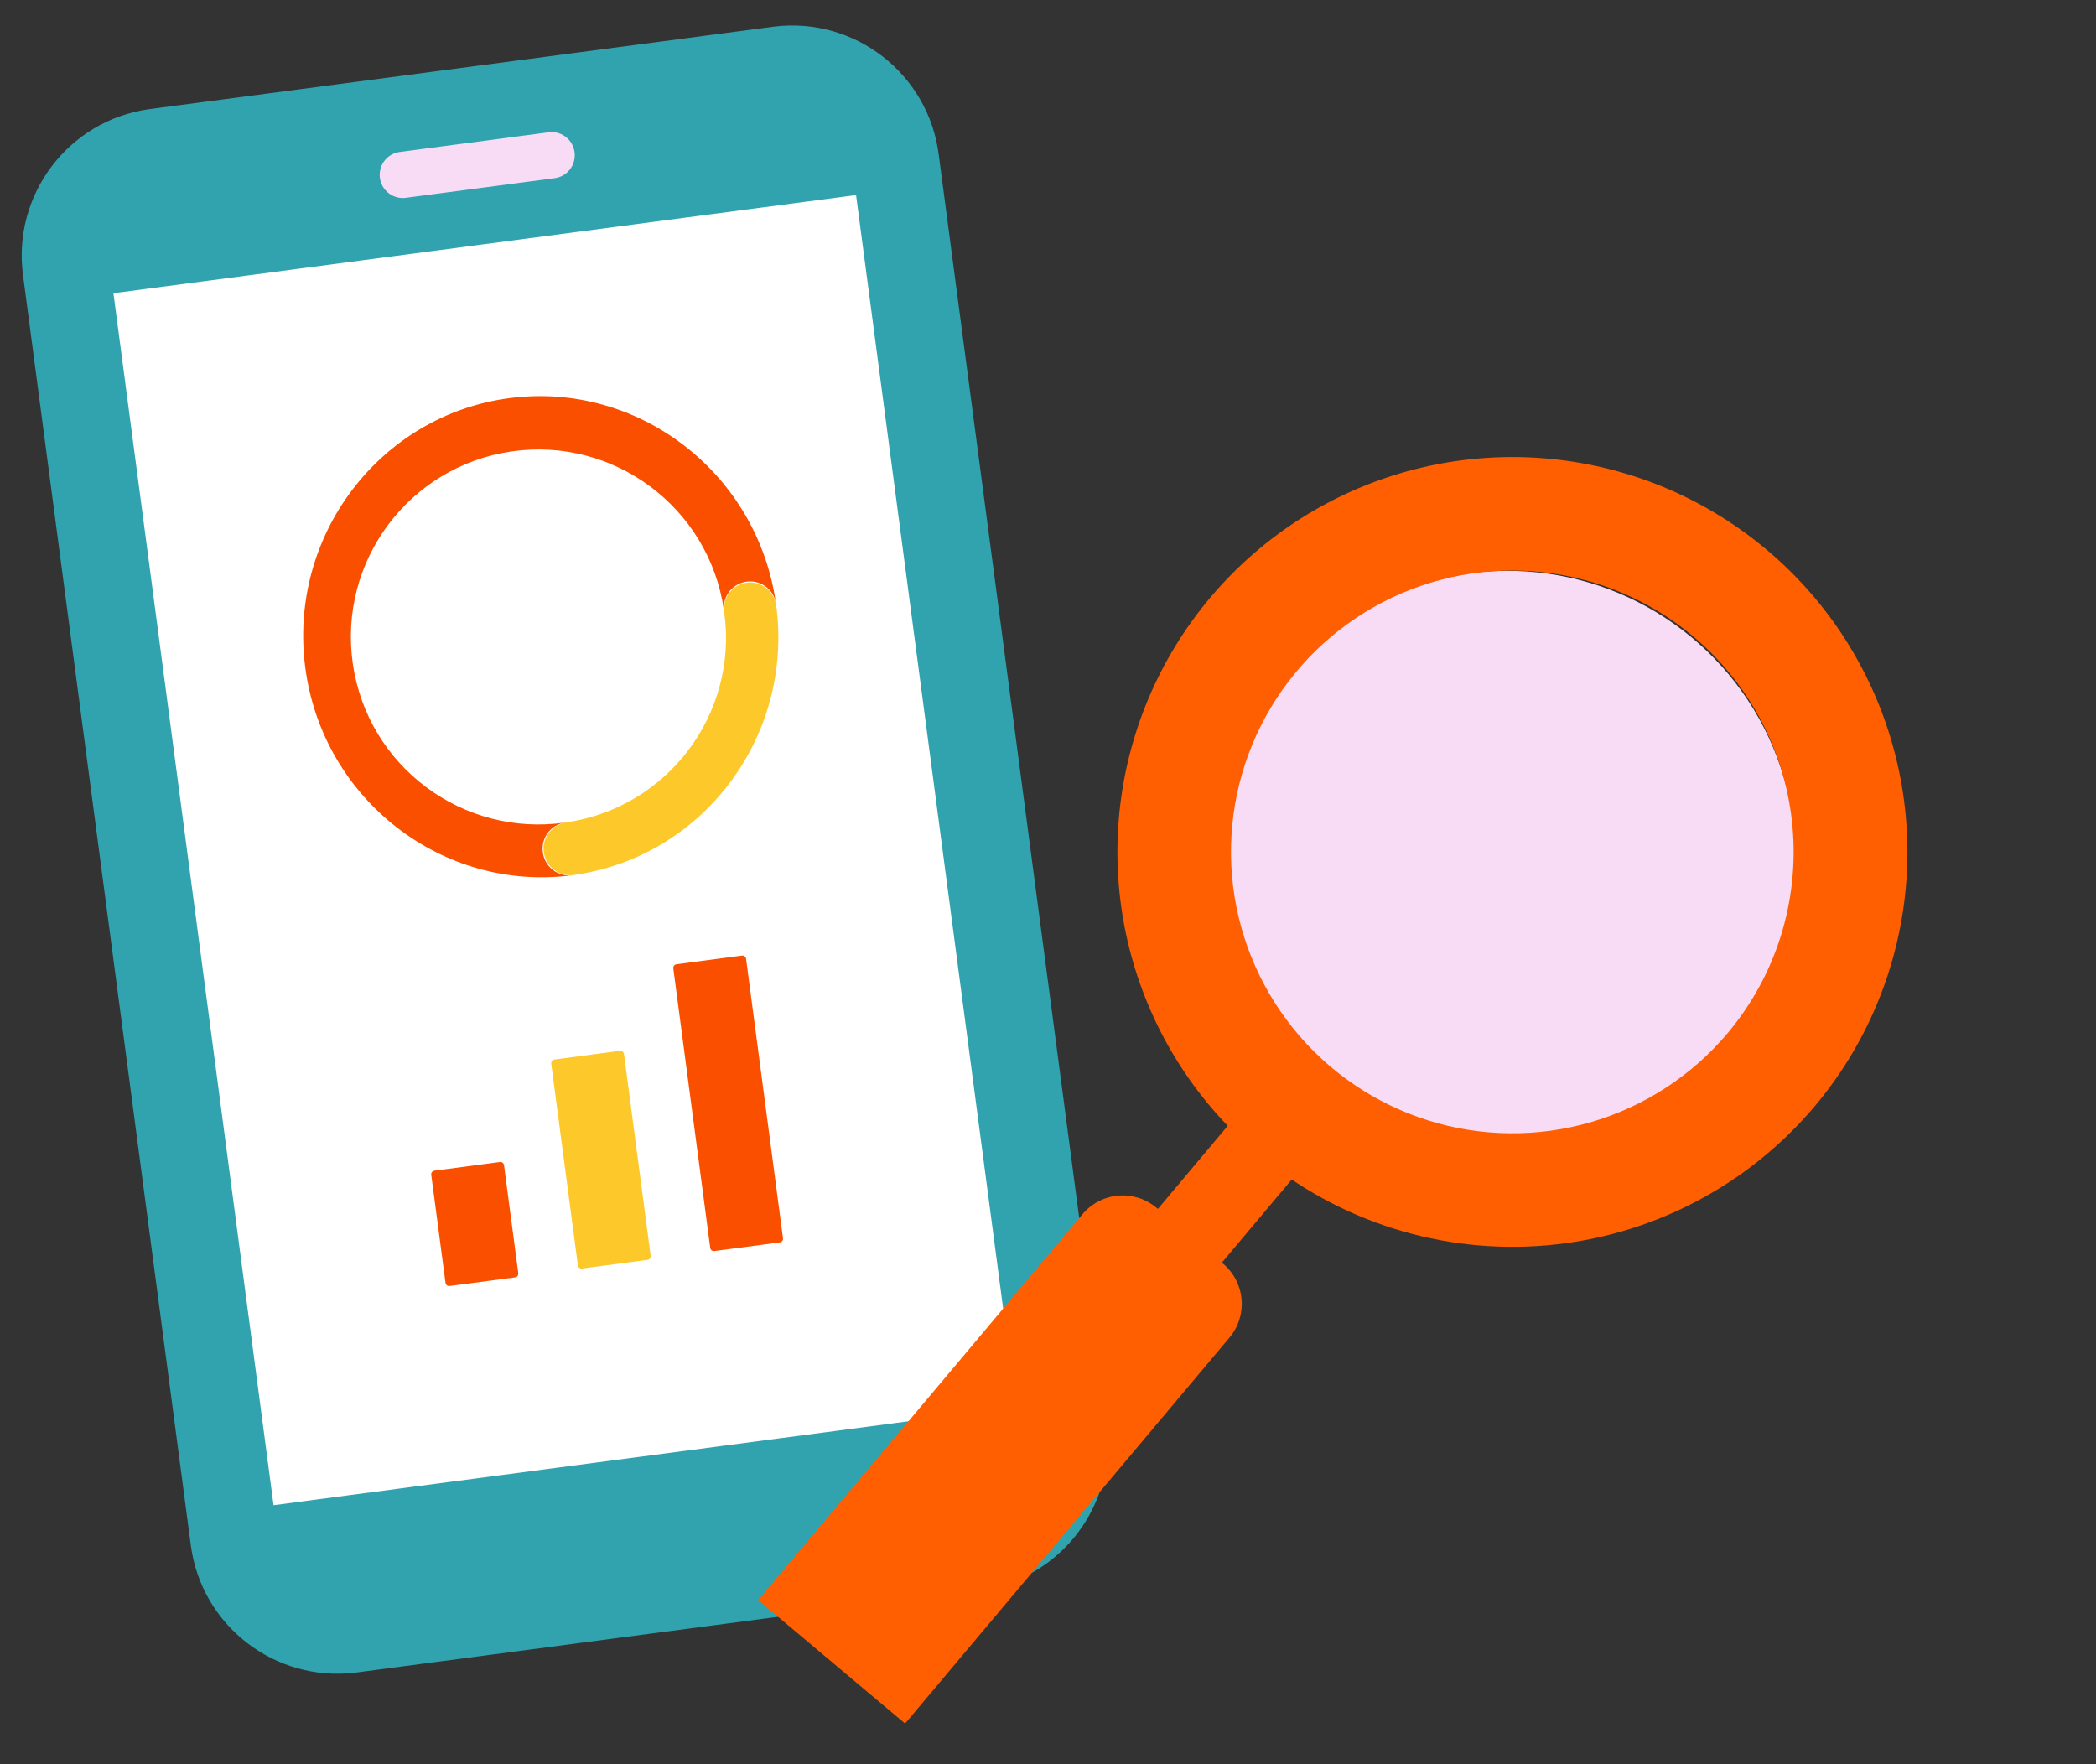 <svg width="221" height="186" viewBox="0 0 221 186" fill="none" xmlns="http://www.w3.org/2000/svg">
<rect x="0" y="0" width="221" height="186" fill="#333333" stroke="none"/>
<path d="M91.629 18.656L6.31 29.928L23.865 162.807L109.184 151.535L91.629 18.656Z" fill="white"/>
<path d="M81.618 2.804L15.694 11.513C7.195 12.716 1.267 20.565 2.436 29.069L20.108 162.841C21.186 171.372 28.968 177.418 37.501 176.356L103.425 167.646C111.914 166.428 117.825 158.582 116.653 150.087L98.98 16.315C97.9 7.798 90.138 1.759 81.618 2.804ZM28.842 158.704L11.96 30.912L90.262 20.567L107.144 148.359L28.842 158.704Z" fill="#31A3AE"/>
<path d="M58.612 18.767L42.927 20.839C41.602 21.088 40.326 20.216 40.076 18.89C39.827 17.565 40.7 16.289 42.025 16.04C42.112 16.023 42.2 16.011 42.289 16.005L57.974 13.932C59.318 13.829 60.492 14.835 60.596 16.18C60.691 17.422 59.837 18.537 58.612 18.767Z" fill="#F8DBF5"/>
<path d="M57.236 89.865C57.023 88.343 58.085 86.936 59.607 86.722C48.803 88.291 38.773 80.805 37.203 70.001C35.635 59.197 43.121 49.167 53.925 47.597C64.729 46.029 74.759 53.515 76.328 64.319C76.341 64.404 76.352 64.49 76.364 64.577C76.086 63.073 77.08 61.629 78.584 61.351C80.088 61.073 81.532 62.067 81.81 63.571C81.827 63.664 81.839 63.758 81.847 63.852C80.014 49.983 67.385 40.172 53.696 41.98C40.007 43.789 30.359 56.543 32.191 70.412C34.023 84.282 46.653 94.093 60.342 92.284C58.816 92.474 57.425 91.39 57.236 89.865Z" fill="#FB4F00"/>
<path d="M78.734 61.434C77.212 61.648 76.15 63.055 76.364 64.577C77.84 75.316 70.343 85.223 59.607 86.722C58.083 87.003 57.076 88.466 57.356 89.989C57.617 91.404 58.906 92.393 60.341 92.277C74.03 90.469 83.678 77.715 81.847 63.852C81.658 62.327 80.267 61.244 78.741 61.433C78.739 61.433 78.736 61.434 78.734 61.434Z" fill="#FDC92A"/>
<path d="M46.975 135.263L45.469 123.865C45.441 123.654 45.589 123.461 45.8 123.433L52.71 122.52C52.921 122.492 53.114 122.64 53.142 122.851L54.648 134.249C54.676 134.46 54.528 134.654 54.317 134.682L47.407 135.594C47.196 135.622 47.003 135.474 46.975 135.263Z" fill="#FB4F00"/>
<path d="M60.931 133.419L58.12 112.143C58.092 111.932 58.24 111.739 58.451 111.711L65.361 110.798C65.572 110.77 65.765 110.919 65.793 111.13L68.604 132.405C68.632 132.617 68.483 132.81 68.272 132.838L61.363 133.751C61.152 133.778 60.959 133.63 60.931 133.419Z" fill="#FDC92A"/>
<path d="M74.886 131.575L70.992 102.1C70.965 101.889 71.113 101.696 71.324 101.668L78.233 100.755C78.444 100.727 78.638 100.876 78.665 101.087L82.559 130.562C82.587 130.773 82.439 130.966 82.228 130.994L75.319 131.907C75.108 131.935 74.914 131.786 74.886 131.575Z" fill="#FB4F00"/>
<path d="M188.628 84.103C187.349 78.232 184.357 72.872 180.032 68.701C175.707 64.529 170.242 61.733 164.329 60.667C158.415 59.601 152.318 60.312 146.809 62.711C141.299 65.109 136.624 69.088 133.375 74.142C130.126 79.197 128.449 85.102 128.556 91.11C128.662 97.118 130.547 102.96 133.973 107.897C137.399 112.833 142.212 116.643 147.803 118.845C153.394 121.047 159.512 121.542 165.384 120.267C173.258 118.545 180.126 113.771 184.484 106.991C188.841 100.212 190.331 91.98 188.628 84.103Z" fill="#F8DBF5"/>
<path d="M138.251 121.923L131.509 116.257L117.524 132.897L124.266 138.564L138.251 121.923Z" fill="#FF5F00"/>
<path d="M121.939 127.342L128.957 133.24C130.08 134.184 130.782 135.535 130.909 136.997C131.036 138.46 130.577 139.912 129.633 141.035L95.433 181.729L79.943 168.711L114.143 128.018C115.087 126.894 116.439 126.192 117.901 126.065C119.363 125.938 120.816 126.398 121.939 127.342Z" fill="#FF5F00"/>
<path d="M132.662 121.708C126.359 116.407 121.769 109.356 119.472 101.446C117.176 93.536 117.277 85.123 119.762 77.27C122.246 69.418 127.004 62.478 133.432 57.33C139.861 52.18 147.671 49.053 155.877 48.343C164.083 47.633 172.315 49.372 179.532 53.34C186.75 57.307 192.628 63.326 196.425 70.635C200.222 77.944 201.767 86.215 200.864 94.401C199.961 102.588 196.65 110.323 191.352 116.629C184.237 125.076 174.061 130.355 163.057 131.308C152.054 132.26 141.123 128.807 132.662 121.708ZM178.547 67.113C174.054 63.338 168.544 60.981 162.712 60.338C156.88 59.695 150.988 60.796 145.781 63.502C140.575 66.208 136.288 70.396 133.462 75.538C130.636 80.68 129.398 86.545 129.906 92.391C130.413 98.236 132.642 103.8 136.311 108.379C139.98 112.957 144.924 116.345 150.519 118.114C156.113 119.883 162.107 119.953 167.741 118.316C173.375 116.678 178.398 113.407 182.173 108.915C187.229 102.888 189.687 95.101 189.007 87.264C188.327 79.427 184.565 72.179 178.547 67.113Z" fill="#FF5F00"/>
</svg>
